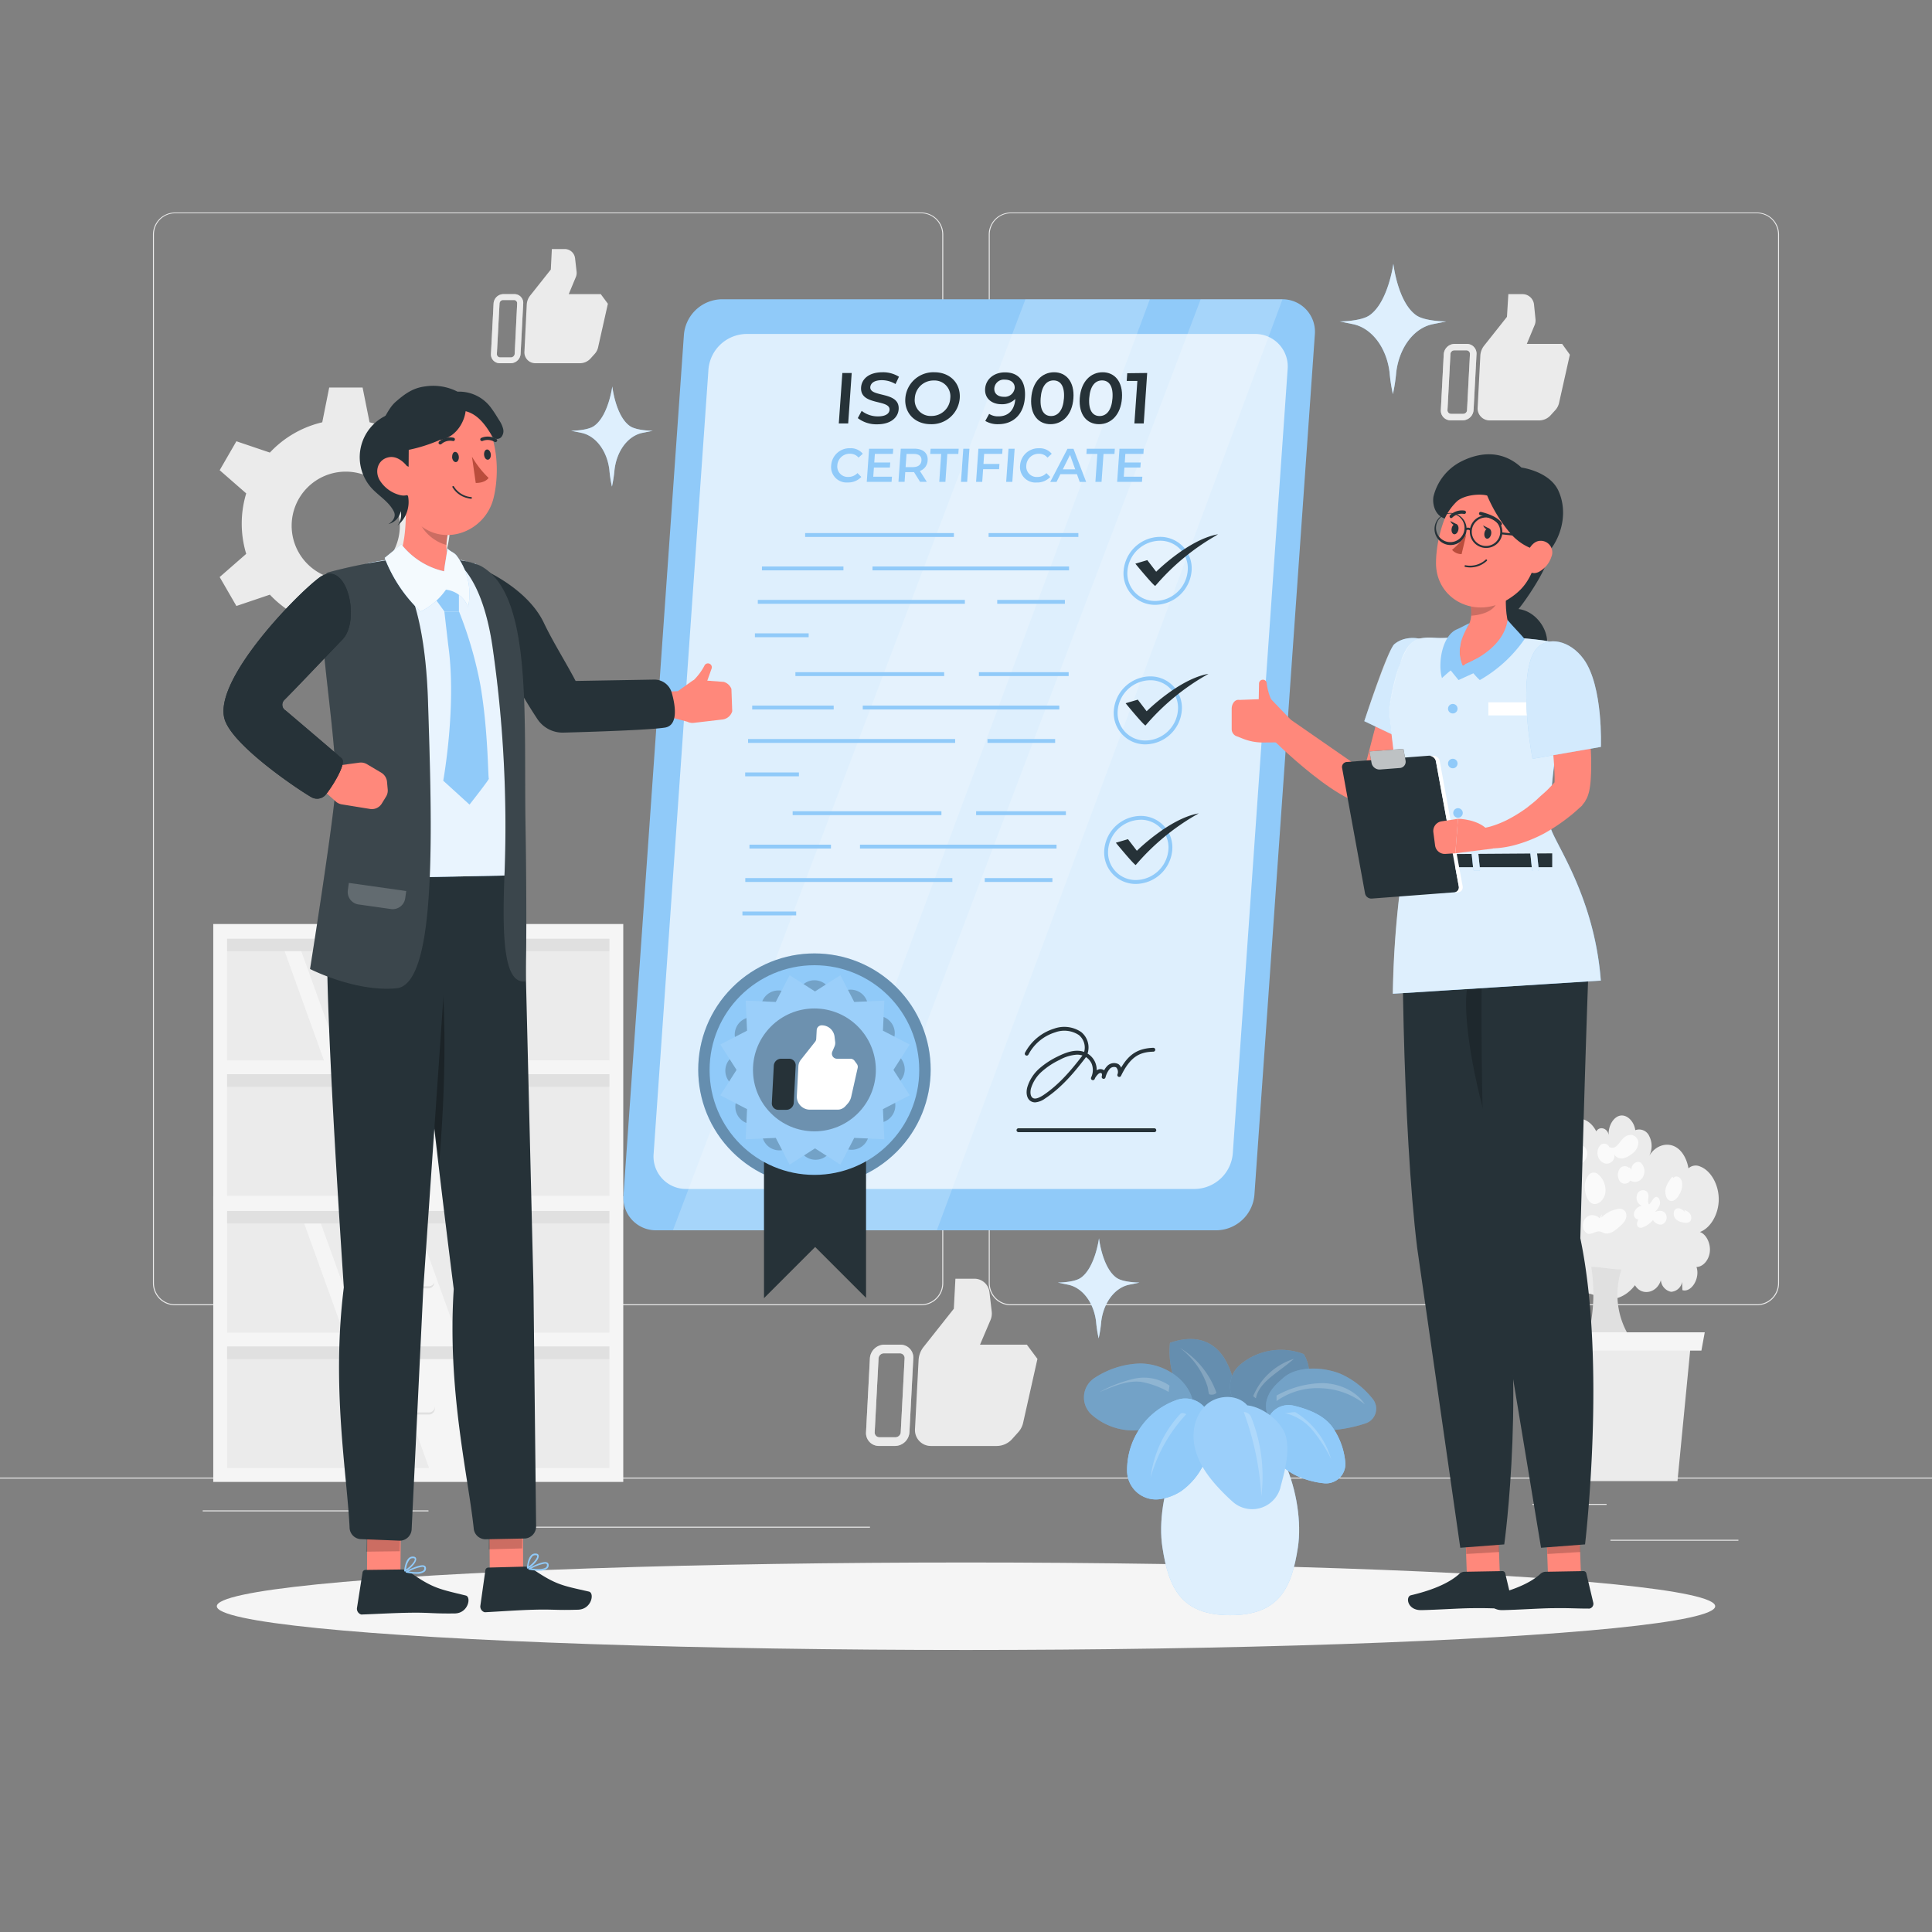 <svg xmlns="http://www.w3.org/2000/svg" viewBox="0 0 500 500"><rect x="0" y="0" width="500" height="500" fill="#808080" stroke="none"/><g id="freepik--background-complete--inject-16"><rect x="416.78" y="398.49" width="33.12" height="0.25" style="fill:#ebebeb"></rect><rect x="322.53" y="401.21" width="8.69" height="0.25" style="fill:#ebebeb"></rect><rect x="396.59" y="389.21" width="19.19" height="0.25" style="fill:#ebebeb"></rect><rect x="52.46" y="390.89" width="43.19" height="0.25" style="fill:#ebebeb"></rect><rect x="104.56" y="390.89" width="6.33" height="0.25" style="fill:#ebebeb"></rect><rect x="131.47" y="395.11" width="93.68" height="0.25" style="fill:#ebebeb"></rect><path d="M238.4,337.8H45.3a5.71,5.71,0,0,1-5.71-5.71V60.66A5.71,5.71,0,0,1,45.3,55H238.4a5.71,5.71,0,0,1,5.71,5.71V332.09A5.71,5.71,0,0,1,238.4,337.8ZM45.3,55.2a5.47,5.47,0,0,0-5.46,5.46V332.09a5.47,5.47,0,0,0,5.46,5.46H238.4a5.47,5.47,0,0,0,5.46-5.46V60.66a5.47,5.47,0,0,0-5.46-5.46Z" style="fill:#ebebeb"></path><path d="M454.7,337.8H261.6a5.71,5.71,0,0,1-5.71-5.71V60.66A5.71,5.71,0,0,1,261.6,55H454.7a5.71,5.71,0,0,1,5.71,5.71V332.09A5.71,5.71,0,0,1,454.7,337.8ZM261.6,55.2a5.47,5.47,0,0,0-5.46,5.46V332.09a5.47,5.47,0,0,0,5.46,5.46H454.7a5.47,5.47,0,0,0,5.46-5.46V60.66a5.47,5.47,0,0,0-5.46-5.46Z" style="fill:#ebebeb"></path><rect y="382.4" width="500" height="0.25" style="fill:#ebebeb"></rect><path d="M379.59,89h-3.13a2.86,2.86,0,0,0-2.82,2.67l-.75,14.43a2.51,2.51,0,0,0,2.53,2.68h3.13a2.85,2.85,0,0,0,2.81-2.68l.76-14.43A2.51,2.51,0,0,0,379.59,89Zm.08,17.1a1,1,0,0,1-1,1h-3.13a.93.93,0,0,1-.93-1l.76-14.43a1,1,0,0,1,1-1h3.13a.91.91,0,0,1,.92,1Z" style="fill:#ebebeb"></path><path d="M404.28,89h-9.14l2-4.81a3.16,3.16,0,0,0,.24-1.63L397,78.78a3,3,0,0,0-3-2.66h-3.64L390,82l-5.89,7.43a4.56,4.56,0,0,0-1,2.58l-.7,13.49a3.09,3.09,0,0,0,3.12,3.3h12.8a4,4,0,0,0,3-1.36l1.2-1.32a4.13,4.13,0,0,0,.95-1.83l2.8-12.5Z" style="fill:#ebebeb"></path><g style="opacity:0.5"><path d="M379.59,89h-3.13a2.86,2.86,0,0,0-2.82,2.67l-.75,14.43a2.51,2.51,0,0,0,2.53,2.68h3.13a2.85,2.85,0,0,0,2.81-2.68l.76-14.43A2.51,2.51,0,0,0,379.59,89Zm.08,17.1a1,1,0,0,1-1,1h-3.13a.93.93,0,0,1-.93-1l.76-14.43a1,1,0,0,1,1-1h3.13a.91.91,0,0,1,.92,1Z" style="fill:#ebebeb"></path></g><path d="M133.12,76.12h-2.83a2.58,2.58,0,0,0-2.55,2.42l-.68,13.06A2.27,2.27,0,0,0,129.35,94h2.83a2.58,2.58,0,0,0,2.55-2.42l.68-13.06A2.27,2.27,0,0,0,133.12,76.12Zm.08,15.48a1,1,0,0,1-.94.89h-2.83a.84.84,0,0,1-.84-.89l.69-13.06a.94.94,0,0,1,.93-.89H133a.83.83,0,0,1,.84.89Z" style="fill:#ebebeb"></path><path d="M155.48,76.12h-8.29L149,71.77a2.8,2.8,0,0,0,.22-1.48l-.39-3.43a2.7,2.7,0,0,0-2.71-2.41h-3.3l-.27,5.31-5.34,6.73a4.12,4.12,0,0,0-.89,2.33L135.72,91a2.81,2.81,0,0,0,2.83,3h11.59a3.66,3.66,0,0,0,2.7-1.23l1.08-1.2a3.69,3.69,0,0,0,.86-1.65l2.54-11.31Z" style="fill:#ebebeb"></path><g style="opacity:0.5"><path d="M133.12,76.12h-2.83a2.58,2.58,0,0,0-2.55,2.42l-.68,13.06A2.27,2.27,0,0,0,129.35,94h2.83a2.58,2.58,0,0,0,2.55-2.42l.68-13.06A2.27,2.27,0,0,0,133.12,76.12Zm.08,15.48a1,1,0,0,1-.94.89h-2.83a.84.84,0,0,1-.84-.89l.69-13.06a.94.94,0,0,1,.93-.89H133a.83.83,0,0,1,.84.89Z" style="fill:#ebebeb"></path></g><path d="M233,348h-4.14a3.78,3.78,0,0,0-3.73,3.54l-1,19.12a3.33,3.33,0,0,0,3.36,3.55h4.14a3.78,3.78,0,0,0,3.73-3.55l1-19.12A3.33,3.33,0,0,0,233,348Zm.11,22.66a1.38,1.38,0,0,1-1.36,1.3h-4.15a1.22,1.22,0,0,1-1.23-1.3l1-19.12a1.4,1.4,0,0,1,1.37-1.3h4.14a1.22,1.22,0,0,1,1.23,1.3Z" style="fill:#ebebeb"></path><path d="M265.75,348H253.63l2.71-6.37a4.38,4.38,0,0,0,.32-2.17l-.58-5a3.93,3.93,0,0,0-4-3.53h-4.82l-.41,7.77-7.81,9.86a6,6,0,0,0-1.31,3.41l-.93,17.87a4.11,4.11,0,0,0,4.14,4.38h17a5.39,5.39,0,0,0,4-1.8l1.58-1.76a5.42,5.42,0,0,0,1.26-2.42l3.71-16.56Z" style="fill:#ebebeb"></path><g style="opacity:0.5"><path d="M233,348h-4.14a3.78,3.78,0,0,0-3.73,3.54l-1,19.12a3.33,3.33,0,0,0,3.36,3.55h4.14a3.78,3.78,0,0,0,3.73-3.55l1-19.12A3.33,3.33,0,0,0,233,348Zm.11,22.66a1.38,1.38,0,0,1-1.36,1.3h-4.15a1.22,1.22,0,0,1-1.23-1.3l1-19.12a1.4,1.4,0,0,1,1.37-1.3h4.14a1.22,1.22,0,0,1,1.23,1.3Z" style="fill:#ebebeb"></path></g><rect x="56.98" y="311.19" width="102.53" height="35.39" transform="translate(216.49 657.77) rotate(180)" style="fill:#ebebeb"></rect><rect x="56.98" y="346.58" width="102.53" height="35.39" transform="translate(216.49 728.55) rotate(180)" style="fill:#ebebeb"></rect><polygon points="99.02 346.58 86.26 311.19 105.9 311.19 118.65 346.58 99.02 346.58" style="fill:#f5f5f5"></polygon><polygon points="76.76 311.19 81.08 311.19 93.83 346.58 89.52 346.58 76.76 311.19" style="fill:#f5f5f5"></polygon><polygon points="111.78 381.97 99.02 346.58 118.65 346.58 131.41 381.97 111.78 381.97" style="fill:#f5f5f5"></polygon><polygon points="89.52 346.58 93.83 346.58 106.59 381.97 102.28 381.97 89.52 346.58" style="fill:#f5f5f5"></polygon><rect x="56.98" y="240.72" width="102.53" height="35.39" transform="translate(216.49 516.84) rotate(180)" style="fill:#ebebeb"></rect><rect x="56.98" y="276.11" width="102.53" height="35.39" transform="translate(216.49 587.62) rotate(180)" style="fill:#ebebeb"></rect><polygon points="93.95 276.12 81.2 240.72 100.83 240.72 113.59 276.12 93.95 276.12" style="fill:#f5f5f5"></polygon><polygon points="71.7 240.72 76.01 240.72 88.77 276.12 84.45 276.12 71.7 240.72" style="fill:#f5f5f5"></polygon><polygon points="106.71 311.5 93.95 276.12 113.59 276.12 126.34 311.5 106.71 311.5" style="fill:#f5f5f5"></polygon><polygon points="84.45 276.12 88.77 276.12 101.52 311.5 97.21 311.5 84.45 276.12" style="fill:#f5f5f5"></polygon><rect x="106.46" y="193.11" width="3.58" height="102.53" transform="translate(352.62 136.13) rotate(90)" style="fill:#e0e0e0"></rect><rect x="106.46" y="228.23" width="3.58" height="102.53" transform="translate(387.74 171.24) rotate(90)" style="fill:#e0e0e0"></rect><path d="M105.62,263a1.54,1.54,0,0,1,0-3.08h5.25a1.54,1.54,0,0,1,0,3.08Z" style="fill:#e0e0e0"></path><path d="M105.62,262.41a1.54,1.54,0,0,1,0-3.08h5.25a1.54,1.54,0,0,1,0,3.08Z" style="fill:#f5f5f5"></path><path d="M105.62,295.62a1.54,1.54,0,0,1,0-3.08h5.25a1.54,1.54,0,1,1,0,3.08Z" style="fill:#e0e0e0"></path><path d="M105.62,295.08a1.54,1.54,0,0,1,0-3.08h5.25a1.54,1.54,0,0,1,0,3.08Z" style="fill:#f5f5f5"></path><path d="M55.19,239.14v73.91H161.3V239.14ZM58.77,278h98.95v31.48H58.77Zm0-35.07h98.95v31.49H58.77Z" style="fill:#f5f5f5"></path><rect x="106.46" y="263.58" width="3.58" height="102.53" transform="translate(423.09 206.6) rotate(90)" style="fill:#e0e0e0"></rect><rect x="106.46" y="298.69" width="3.58" height="102.53" transform="translate(458.2 241.71) rotate(90)" style="fill:#e0e0e0"></rect><path d="M105.62,333.42a1.54,1.54,0,0,1,0-3.08h5.25a1.54,1.54,0,0,1,0,3.08Z" style="fill:#e0e0e0"></path><path d="M105.62,332.87a1.54,1.54,0,0,1,0-3.07h5.25a1.54,1.54,0,1,1,0,3.07Z" style="fill:#f5f5f5"></path><path d="M105.62,366.08a1.54,1.54,0,0,1,0-3.07h5.25a1.54,1.54,0,1,1,0,3.07Z" style="fill:#e0e0e0"></path><path d="M105.62,365.54a1.54,1.54,0,0,1,0-3.07h5.25a1.54,1.54,0,1,1,0,3.07Z" style="fill:#f5f5f5"></path><path d="M55.19,309.6v73.92H161.3V309.6Zm3.58,38.85h98.95v31.49H58.77Zm0-35.06h98.95v31.48H58.77Z" style="fill:#f5f5f5"></path><path d="M116.48,135.51a26.57,26.57,0,0,0-1.16-7.82l6.87-6-4.33-7.49-8.66,2.93a27,27,0,0,0-13.56-7.84l-1.8-9H85.2l-1.8,9a27,27,0,0,0-13.56,7.84l-8.66-2.93-4.33,7.49,6.87,6a27,27,0,0,0,0,15.65l-6.87,6,4.33,7.49,8.66-2.93a27.13,27.13,0,0,0,13.56,7.84l1.8,9h8.64l1.8-9a27.09,27.09,0,0,0,13.56-7.84l8.66,2.93,4.33-7.49-6.87-6A26.58,26.58,0,0,0,116.48,135.51Zm-27,14.55a14,14,0,1,1,14-14A14,14,0,0,1,89.52,150.06Z" style="fill:#ebebeb"></path><path d="M413.32,293.27c-1.09-2.7-3.56-4.27-5.81-3.67s-4.1,3.3-4.33,6.35a4,4,0,0,0-5.52-.18,7.91,7.91,0,0,0-2.22,6.75c-1.79-1.83-4.73-1.07-5.89,1.52s-.26,6.42,1.8,7.66c-1.4.13-2.6,1.9-2.57,3.78s1.31,3.56,2.71,3.59c-1.42,0-2.72,1.62-2.89,3.5s.81,3.84,2.18,4.34c-1.44.81-1.81,3.81-.63,5.19s3.35.5,3.76-1.51a.7.7,0,0,0,1.24.24,1.28,1.28,0,0,0-.24-1.64c.65,1.16,2.31.62,2.49-.81-.48,3.31,2.63,6.42,4.86,4.85A3,3,0,0,0,403.7,337c1.18.43,2.41-.18,3.51-.87s2.23-1.49,3.45-1.47a9.33,9.33,0,0,1,3.08,1.09c3.24,1.32,7,.06,9.39-3.14,1.69,2.87,5.68,2.1,6.7-1.29a3.35,3.35,0,0,0,2.63,3,3.07,3.07,0,0,0,2.87-2.6c0,.73.05,1.45.08,2.17,2.33.7,4.64-3.12,3.64-6,1.67,0,3.25-1.78,3.46-4s-1-4.52-2.58-5.05c2.75-1,4.85-4.59,4.88-8.39s-2-7.47-4.75-8.53a2.77,2.77,0,0,0-3.2.56c-.86,1-1,3.07,0,3.84.82-3.41-.4-7.5-2.76-9.2s-5.59-.83-7.27,2a5.61,5.61,0,0,0,0-5.08,2.86,2.86,0,0,0-3.62-1.55c-.32-2.34-2.17-4.11-3.93-3.76s-3.15,2.75-2.95,5.11c-.21-2-2.64-2.55-3.34-.79C412,292.63,413.32,293.27,413.32,293.27Z" style="fill:#ebebeb"></path><path d="M414,315.29a2.83,2.83,0,0,0-2.49-.76,2.64,2.64,0,0,0-1.82,2.15,2.36,2.36,0,0,0,1.21,2.6c1,.31,2.08-.77,3.14-.58a7.64,7.64,0,0,1,1.09.42c1.52.51,3-.74,4.29-1.93a5.14,5.14,0,0,0,1.19-1.45,2.39,2.39,0,0,0,.13-2,1.83,1.83,0,0,0-2.07-.85,7.53,7.53,0,0,0-4.23,2.23l.12-.91Z" style="fill:#fafafa"></path><path d="M436.06,313.64a3.72,3.72,0,0,0-1.33-.88,1.18,1.18,0,0,0-1.38.48,2.07,2.07,0,0,0,.39,2.31,3.42,3.42,0,0,0,1.93.83c.7.14,1.59.17,1.93-.61a1.8,1.8,0,0,0-.32-1.77,3.31,3.31,0,0,0-1.38-.86Z" style="fill:#fafafa"></path><path d="M401.16,299.1a6,6,0,0,0-2.82,4.28c-.1.57-.08,1.28.31,1.58a1,1,0,0,0,1,0l4-1.21a5.35,5.35,0,0,0-1.82,1.22,2.86,2.86,0,0,0-.7,2.34,1.94,1.94,0,0,0,1.88,1.59,3.6,3.6,0,0,0,2.23-1.12,3.72,3.72,0,0,0,1.4-2.62c0-1.1-1.08-2.11-1.74-1.41a13.68,13.68,0,0,0,4.34-2.5,4.67,4.67,0,0,0,1.25-1.49,2.59,2.59,0,0,0,.13-2.09c-1.38-3.17-3.13,1.49-4,1.9C405,300.39,403.21,298,401.16,299.1Z" style="fill:#fafafa"></path><path d="M394.88,312.66a2,2,0,0,0,.36,1.78.77.77,0,0,0,1.29-.34,4.42,4.42,0,0,0-2.43,1.73c-.57,1-.43,2.64.47,3a1.86,1.86,0,0,0,1.68-.48,31.62,31.62,0,0,0,4.18-3.48A2.09,2.09,0,0,0,402,317.5a4.29,4.29,0,0,0,2.81-1.24c1.05-.82,2.27-2.06,2-3.58a2,2,0,0,0-2.62-1.53,6.37,6.37,0,0,0-2.53,2.45,2,2,0,0,0-1.23-2.76,2.77,2.77,0,0,0-2.53,1.47c1.12-.78,1.37-2.81-.13-3.05C396.78,309.11,395.12,311.63,394.88,312.66Z" style="fill:#fafafa"></path><path d="M425.74,308.1a1.64,1.64,0,0,0-2.14,1.4,2.2,2.2,0,0,0,1.32,2.56,2.38,2.38,0,0,0-1.71,1.13,1.88,1.88,0,0,0-.36,1.27,1.33,1.33,0,0,0,1.21,1.17,3.06,3.06,0,0,0,1.57-.56,2.43,2.43,0,0,0-1.55.57,1.49,1.49,0,0,0-.23,1.8,1.1,1.1,0,0,0,1.3.18,6.15,6.15,0,0,0,2.64-1.88,2.37,2.37,0,0,0,2.22,1.18,1.93,1.93,0,0,0,1.27-2.29,1.69,1.69,0,0,0-1.37-1.26,3.43,3.43,0,0,0-1.76.34,3.93,3.93,0,0,0,1.41-2c.22-.86-.24-2-.95-1.95s-1.21,1.46-1.84,1.95C426,310.83,427.45,308.9,425.74,308.1Z" style="fill:#fafafa"></path><path d="M411.33,303.89a4.72,4.72,0,0,0-1.16,3.7c.07,1.53.62,3.17,1.73,3.79,1.46.81,3.29-.73,3.56-2.72a5.35,5.35,0,0,0-2.18-5A1.75,1.75,0,0,0,411.33,303.89Z" style="fill:#fafafa"></path><path d="M421.54,302.23l.37.42a1.63,1.63,0,0,0-2.66-.27,2.87,2.87,0,0,0,0,3.38,1.63,1.63,0,0,0,2.66-.24,2.34,2.34,0,0,0,3.19-.76,3.09,3.09,0,0,0-.43-3.83c-1-.73-2.55.36-2.45,1.83-.14-.21-.29-.42-.44-.62Z" style="fill:#fafafa"></path><path d="M432.8,304.54a7.64,7.64,0,0,0-1.74,3.1c-.26,1.23.17,2.81,1.16,3.13s1.9-.71,2.46-1.77a4.67,4.67,0,0,0,.59-3.24c-.29-1.1-1.53-1.74-2.15-.9Z" style="fill:#fafafa"></path><path d="M416.57,297.06a1.49,1.49,0,0,0-2.3-.8,3,3,0,0,0-.71,3,2.68,2.68,0,0,0,2.08,1.9,2.06,2.06,0,0,0,2.17-2.36,2.13,2.13,0,0,0,2.12,1,4.92,4.92,0,0,0,2.2-1.05A3.72,3.72,0,0,0,424,295.7a2.16,2.16,0,0,0-1.76-2,2.9,2.9,0,0,0-2.34,1.1c-.51.55-.93,1.23-1.48,1.72a1.59,1.59,0,0,1-1.9.34Z" style="fill:#fafafa"></path><path d="M419.63,328.55A20.67,20.67,0,0,0,422.4,347c-4.09,0-7.74.28-11.82.28a44.43,44.43,0,0,0,1.24-19.42C414.09,327.88,417.37,328.55,419.63,328.55Z" style="fill:#e0e0e0"></path><polygon points="434.13 383.3 398.81 383.3 395.35 347.7 437.59 347.7 434.13 383.3" style="fill:#ebebeb"></polygon><polygon points="440.32 349.54 392.26 349.54 391.4 344.8 441.19 344.8 440.32 349.54" style="fill:#f5f5f5"></polygon></g><g id="freepik--Shadow--inject-16"><ellipse id="freepik--path--inject-16" cx="250" cy="415.69" rx="193.89" ry="11.32" style="fill:#f5f5f5"></ellipse></g><g id="freepik--Plant--inject-16"><path d="M335.89,400.49c-1.6,10.39-4.78,17.52-17.53,17.52s-15.92-7.13-17.52-17.52c-2-12.73,5-33.95,17.52-33.95S337.85,387.76,335.89,400.49Z" style="fill:#90CAF9"></path><path d="M335.89,400.49c-1.6,10.39-4.78,17.52-17.53,17.52s-15.92-7.13-17.52-17.52c-2-12.73,5-33.95,17.52-33.95S337.85,387.76,335.89,400.49Z" style="fill:#fff;opacity:0.7"></path><path d="M318,369.3A16.65,16.65,0,0,1,306.46,362a21.75,21.75,0,0,1-3.67-14.48c5-1.74,10.24-1.53,13.79,3.55A19.26,19.26,0,0,1,318,369.3Z" style="fill:#90CAF9"></path><path d="M318,369.3A16.65,16.65,0,0,1,306.46,362a21.75,21.75,0,0,1-3.67-14.48c5-1.74,10.24-1.53,13.79,3.55A19.26,19.26,0,0,1,318,369.3Z" style="opacity:0.3"></path><path d="M308.88,363.41c-.93-6.32-7.65-10.62-14-10.54a22.64,22.64,0,0,0-11.55,3.7,6,6,0,0,0-.72,9.63,16.33,16.33,0,0,0,9.07,3.92C297.68,370.71,304.61,367.74,308.88,363.41Z" style="fill:#90CAF9"></path><path d="M308.88,363.41c-.93-6.32-7.65-10.62-14-10.54a22.64,22.64,0,0,0-11.55,3.7,6,6,0,0,0-.72,9.63,16.33,16.33,0,0,0,9.07,3.92C297.68,370.71,304.61,367.74,308.88,363.41Z" style="opacity:0.2"></path><path d="M313.32,368.27a6.57,6.57,0,0,0-8.8-5.95,19.23,19.23,0,0,0-12.83,18.24,7.45,7.45,0,0,0,8.58,7.41,13.85,13.85,0,0,0,5.3-2,18,18,0,0,0,7.15-10.42A25.88,25.88,0,0,0,313.32,368.27Z" style="fill:#90CAF9"></path><path d="M313.32,368.27a6.57,6.57,0,0,0-8.8-5.95,19.23,19.23,0,0,0-12.83,18.24,7.45,7.45,0,0,0,8.58,7.41,13.85,13.85,0,0,0,5.3-2,18,18,0,0,0,7.15-10.42A25.88,25.88,0,0,0,313.32,368.27Z" style="fill:#90CAF9"></path><path d="M337.41,350.44a16.44,16.44,0,0,0-12.33.19,16.23,16.23,0,0,0-4,2.45,7.4,7.4,0,0,0,2.18,12.72,11.59,11.59,0,0,0,9-.33C338,362.66,340.68,355.92,337.41,350.44Z" style="fill:#90CAF9"></path><path d="M337.41,350.44a16.44,16.44,0,0,0-12.33.19,16.23,16.23,0,0,0-4,2.45,7.4,7.4,0,0,0,2.18,12.72,11.59,11.59,0,0,0,9-.33C338,362.66,340.68,355.92,337.41,350.44Z" style="opacity:0.3"></path><path d="M332.17,356.55c-1.67,1.45-3.39,2.95-4.19,5.29a6.17,6.17,0,0,0-.3,2.82c.41,2.87,2.65,3.79,4.7,4.34a36.75,36.75,0,0,0,21-.62,4,4,0,0,0,1.86-6.36,22,22,0,0,0-8.19-6.42C342.75,353.78,335.87,353.35,332.17,356.55Z" style="fill:#90CAF9"></path><path d="M332.17,356.55c-1.67,1.45-3.39,2.95-4.19,5.29a6.17,6.17,0,0,0-.3,2.82c.41,2.87,2.65,3.79,4.7,4.34a36.75,36.75,0,0,0,21-.62,4,4,0,0,0,1.86-6.36,22,22,0,0,0-8.19-6.42C342.75,353.78,335.87,353.35,332.17,356.55Z" style="opacity:0.2"></path><path d="M334.81,363.79a5.71,5.71,0,0,0-6.85,4.09,10.83,10.83,0,0,0,.21,6.05,14.51,14.51,0,0,0,8.16,8.33,21.79,21.79,0,0,0,6.25,1.6,5,5,0,0,0,5.57-5.5,18.78,18.78,0,0,0-3.34-9.05C342.55,366.24,338.7,364.73,334.81,363.79Z" style="fill:#90CAF9"></path><path d="M334.81,363.79a5.71,5.71,0,0,0-6.85,4.09,10.83,10.83,0,0,0,.21,6.05,14.51,14.51,0,0,0,8.16,8.33,21.79,21.79,0,0,0,6.25,1.6,5,5,0,0,0,5.57-5.5,18.78,18.78,0,0,0-3.34-9.05C342.55,366.24,338.7,364.73,334.81,363.79Z" style="fill:#90CAF9"></path><path d="M322.8,363.71c-2.62-3-7.85-2.79-10.78,0s-3.71,7.26-2.75,11.16,3.39,7.27,6.12,10.21c1.16,1.26,2.39,2.46,3.67,3.6a7.57,7.57,0,0,0,12.32-3.73l0-.1c1.12-4.06,2.26-8.28,1.57-12.44S327,364.15,322.8,363.71Z" style="fill:#90CAF9"></path><path d="M322.8,363.71c-2.62-3-7.85-2.79-10.78,0s-3.71,7.26-2.75,11.16,3.39,7.27,6.12,10.21c1.16,1.26,2.39,2.46,3.67,3.6a7.57,7.57,0,0,0,12.32-3.73l0-.1c1.12-4.06,2.26-8.28,1.57-12.44S327,364.15,322.8,363.71Z" style="fill:#fff;opacity:0.1"></path><path d="M323.74,366.6a41.34,41.34,0,0,1,2.7,20.59,75.49,75.49,0,0,0-4.56-21.77A2.19,2.19,0,0,1,323.74,366.6Z" style="fill:#fff;opacity:0.2"></path><path d="M307,366a39.68,39.68,0,0,0-9.23,16.41A29.55,29.55,0,0,1,305.39,366C305.81,365.5,306.46,365.7,307,366Z" style="fill:#fff;opacity:0.2"></path><path d="M302.44,360.23a22.24,22.24,0,0,0-7.15-2.61c-3.68-.43-7.32,1.24-10.75,2.65a34.48,34.48,0,0,1,8.95-3.45,11.65,11.65,0,0,1,9.18,1.77C302.61,359.16,302.5,359.66,302.44,360.23Z" style="fill:#fff;opacity:0.2"></path><path d="M344.42,377.43a39.75,39.75,0,0,0-4.7-7.24,13.26,13.26,0,0,0-7.2-4.49c.83,0,1.83-.25,2.67-.25a20.92,20.92,0,0,1,9.31,12.19C344.58,377.45,344.34,377.62,344.42,377.43Z" style="fill:#fff;opacity:0.2"></path><path d="M314.82,360.47a22.23,22.23,0,0,0-9.51-11.68,20.6,20.6,0,0,1,7.15,9.91c.22.66.22,1.46.45,2.11A1.76,1.76,0,0,0,314.82,360.47Z" style="fill:#fff;opacity:0.2"></path><path d="M334.87,351.67a16.88,16.88,0,0,0-10.56,9.68c.36.17.36.35.72.53.44-2.43,2.38-4.33,4.31-5.87S333,353.31,334.87,351.67Z" style="fill:#fff;opacity:0.2"></path><path d="M353.22,363.44c-2.3-3.51-6.6-5.37-10.79-5.49a25,25,0,0,0-12.06,3.22v1.42a18.15,18.15,0,0,1,11.38-3.32A19.21,19.21,0,0,1,353.22,363.44Z" style="fill:#fff;opacity:0.2"></path></g><g id="freepik--Certificate--inject-16"><path d="M314.86,318.4h-145a8.41,8.41,0,0,1-8.5-9.13L177,86.59a10,10,0,0,1,9.78-9.14h145a8.41,8.41,0,0,1,8.5,9.14L324.64,309.27A10,10,0,0,1,314.86,318.4Z" style="fill:#90CAF9"></path><path d="M309.27,307.7H177.65a8.4,8.4,0,0,1-8.49-9.13l14.19-203a10,10,0,0,1,9.77-9.14H324.74a8.42,8.42,0,0,1,8.5,9.14l-14.2,203A10,10,0,0,1,309.27,307.7Z" style="fill:#fff;opacity:0.7"></path><polyline points="265.38 77.45 174.15 318.4 208.12 318.4 297.58 77.45" style="fill:#fff;opacity:0.2"></polyline><polyline points="310.73 77.45 219.5 318.4 242.45 318.4 331.91 77.45" style="fill:#fff;opacity:0.2"></polyline><path d="M218,96.53h2.42l-.91,13.06h-2.43Z" style="fill:#263238"></path><path d="M222,108.21l1-1.88a6.77,6.77,0,0,0,4.21,1.43c2,0,2.94-.72,3-1.69.19-2.82-7.7-1-7.36-5.83.15-2.1,1.95-3.9,5.54-3.9a7.79,7.79,0,0,1,4.26,1.16l-.89,1.89a6.89,6.89,0,0,0-3.53-1c-2,0-2.89.78-3,1.77-.2,2.78,7.67,1,7.34,5.77-.15,2.09-2,3.88-5.55,3.88A7.92,7.92,0,0,1,222,108.21Z" style="fill:#263238"></path><path d="M234.3,103.06a7.28,7.28,0,0,1,7.51-6.72c4.05,0,6.84,2.84,6.57,6.72a7.28,7.28,0,0,1-7.51,6.72C236.82,109.78,234,106.92,234.3,103.06Zm11.63,0a4.1,4.1,0,0,0-4.27-4.59,4.84,4.84,0,0,0-4.91,4.59,4.1,4.1,0,0,0,4.27,4.59A4.84,4.84,0,0,0,245.93,103.06Z" style="fill:#263238"></path><path d="M265.25,102.84c-.31,4.48-3.1,6.94-6.89,6.94a6.24,6.24,0,0,1-3.37-.84l1-1.83a4.21,4.21,0,0,0,2.44.64c2.46,0,4.12-1.53,4.33-4.5v0a4.79,4.79,0,0,1-3.59,1.36c-2.57,0-4.39-1.57-4.22-4,.19-2.59,2.41-4.24,5.08-4.24C263.61,96.34,265.54,98.64,265.25,102.84Zm-2.65-2.39c.08-1.23-.82-2.2-2.55-2.2a2.47,2.47,0,0,0-2.72,2.22c-.09,1.36.88,2.22,2.46,2.22A2.58,2.58,0,0,0,262.6,100.45Z" style="fill:#263238"></path><path d="M266.88,103.06c.3-4.29,2.82-6.72,5.92-6.72s5.3,2.43,5,6.72-2.82,6.72-5.94,6.72S266.58,107.35,266.88,103.06Zm8.47,0c.22-3.15-.91-4.61-2.7-4.61s-3.11,1.46-3.33,4.61.91,4.61,2.69,4.61S275.13,106.22,275.35,103.06Z" style="fill:#263238"></path><path d="M279.44,103.06c.3-4.29,2.82-6.72,5.92-6.72s5.3,2.43,5,6.72-2.82,6.72-5.94,6.72S279.14,107.35,279.44,103.06Zm8.47,0c.23-3.15-.9-4.61-2.7-4.61s-3.1,1.46-3.32,4.61.91,4.61,2.68,4.61S287.69,106.22,287.91,103.06Z" style="fill:#263238"></path><path d="M296.89,96.53,296,109.59h-2.42l.77-11h-2.76l.14-2Z" style="fill:#263238"></path><path d="M215.11,120.42A4.75,4.75,0,0,1,220,116a4,4,0,0,1,3.29,1.43l-1.1,1a2.78,2.78,0,0,0-2.21-1,3.18,3.18,0,0,0-3.28,3,2.7,2.7,0,0,0,2.85,3,3.18,3.18,0,0,0,2.36-1l1,1a4.65,4.65,0,0,1-3.5,1.43A4,4,0,0,1,215.11,120.42Z" style="fill:#90CAF9"></path><path d="M230.84,123.37l-.1,1.33h-6.42l.6-8.57h6.25l-.09,1.34h-4.66l-.16,2.22h4.14l-.1,1.31h-4.13l-.17,2.37Z" style="fill:#90CAF9"></path><path d="M238.12,124.7l-1.57-2.51h-2.27l-.17,2.5h-1.59l.6-8.57h3.52c2.25,0,3.57,1.15,3.43,3.05a3,3,0,0,1-2,2.71l1.78,2.81Zm-1.65-7.22h-1.86l-.24,3.41h1.86c1.4,0,2.17-.63,2.24-1.71S237.87,117.48,236.47,117.48Z" style="fill:#90CAF9"></path><path d="M243.58,117.48h-2.84l.1-1.35h7.27l-.1,1.35h-2.84l-.5,7.22h-1.59Z" style="fill:#90CAF9"></path><path d="M249.3,116.13h1.59l-.59,8.57h-1.6Z" style="fill:#90CAF9"></path><path d="M254.7,117.47l-.18,2.6h4.14l-.1,1.35h-4.13l-.23,3.28h-1.59l.6-8.57h6.25l-.09,1.34Z" style="fill:#90CAF9"></path><path d="M261,116.13h1.59l-.6,8.57H260.4Z" style="fill:#90CAF9"></path><path d="M264,120.42a4.75,4.75,0,0,1,4.9-4.41,4,4,0,0,1,3.29,1.43l-1.1,1a2.78,2.78,0,0,0-2.21-1,3.17,3.17,0,0,0-3.27,3,2.69,2.69,0,0,0,2.84,3,3.18,3.18,0,0,0,2.36-1l1,1a4.65,4.65,0,0,1-3.5,1.43A4,4,0,0,1,264,120.42Z" style="fill:#90CAF9"></path><path d="M278.71,122.72h-4.28l-1,2H271.8l4.46-8.57h1.56l3.27,8.57h-1.66Zm-.44-1.25-1.35-3.75-1.87,3.75Z" style="fill:#90CAF9"></path><path d="M284,117.48h-2.84l.09-1.35h7.27l-.1,1.35h-2.83l-.51,7.22h-1.59Z" style="fill:#90CAF9"></path><path d="M295.64,123.37l-.1,1.33h-6.42l.6-8.57H296l-.09,1.34h-4.67l-.15,2.22h4.14l-.1,1.31H291l-.17,2.37Z" style="fill:#90CAF9"></path><path d="M299,156.53a8.13,8.13,0,0,1-8.21-8.83,9.55,9.55,0,0,1,9.37-8.76,8.13,8.13,0,0,1,8.22,8.83A9.56,9.56,0,0,1,299,156.53Zm1.16-16.59a8.54,8.54,0,0,0-8.38,7.83,7.14,7.14,0,0,0,7.22,7.76,8.54,8.54,0,0,0,8.38-7.83,7.12,7.12,0,0,0-7.22-7.76Z" style="fill:#90CAF9"></path><path d="M293.83,145.88s5.27,6.41,5.19,5.7l.53-.59a59.44,59.44,0,0,1,14.67-12.1l1-.62c-7.59,1.32-16,9.69-16,9.69l-2.3-3Z" style="fill:#263238"></path><path d="M296.48,192.64a8.13,8.13,0,0,1-8.22-8.83h0a9.56,9.56,0,0,1,9.38-8.76,8.13,8.13,0,0,1,8.21,8.83A9.55,9.55,0,0,1,296.48,192.64Zm-7.22-8.76a7.12,7.12,0,0,0,7.22,7.76,8.53,8.53,0,0,0,8.37-7.83,7.12,7.12,0,0,0-7.21-7.76,8.54,8.54,0,0,0-8.38,7.83Z" style="fill:#90CAF9"></path><path d="M291.31,182s5.26,6.42,5.19,5.7l.52-.59A59.49,59.49,0,0,1,311.7,175l1.05-.61c-7.6,1.31-16,9.68-16,9.68l-2.29-3Z" style="fill:#263238"></path><path d="M294,228.76a8.13,8.13,0,0,1-8.21-8.84,9.55,9.55,0,0,1,9.37-8.76,8.15,8.15,0,0,1,8.22,8.83A9.56,9.56,0,0,1,294,228.76Zm1.16-16.6a8.55,8.55,0,0,0-8.38,7.83h0a7.15,7.15,0,0,0,7.22,7.76,8.54,8.54,0,0,0,8.38-7.83,7.15,7.15,0,0,0-7.22-7.77Z" style="fill:#90CAF9"></path><path d="M288.78,218.1s5.27,6.42,5.19,5.71l.53-.6a59.66,59.66,0,0,1,14.67-12.1l1.05-.61c-7.59,1.32-16,9.68-16,9.68l-2.3-3Z" style="fill:#263238"></path><rect x="208.37" y="137.96" width="38.5" height="1" style="fill:#90CAF9"></rect><rect x="255.85" y="137.96" width="23.23" height="1" style="fill:#90CAF9"></rect><rect x="197.19" y="146.61" width="21.09" height="1" style="fill:#90CAF9"></rect><rect x="225.8" y="146.61" width="50.87" height="1" style="fill:#90CAF9"></rect><rect x="196.12" y="155.26" width="53.59" height="1" style="fill:#90CAF9"></rect><rect x="258.08" y="155.26" width="17.51" height="1" style="fill:#90CAF9"></rect><rect x="195.37" y="163.91" width="13.91" height="1" style="fill:#90CAF9"></rect><rect x="205.85" y="173.96" width="38.5" height="1" style="fill:#90CAF9"></rect><rect x="253.34" y="173.96" width="23.23" height="1" style="fill:#90CAF9"></rect><rect x="194.67" y="182.61" width="21.09" height="1" style="fill:#90CAF9"></rect><rect x="223.28" y="182.61" width="50.87" height="1" style="fill:#90CAF9"></rect><rect x="193.6" y="191.26" width="53.59" height="1" style="fill:#90CAF9"></rect><rect x="255.56" y="191.26" width="17.51" height="1" style="fill:#90CAF9"></rect><rect x="192.85" y="199.91" width="13.91" height="1" style="fill:#90CAF9"></rect><rect x="205.14" y="209.95" width="38.5" height="1" style="fill:#90CAF9"></rect><rect x="252.62" y="209.95" width="23.23" height="1" style="fill:#90CAF9"></rect><rect x="193.96" y="218.6" width="21.09" height="1" style="fill:#90CAF9"></rect><rect x="222.56" y="218.6" width="50.87" height="1" style="fill:#90CAF9"></rect><rect x="192.88" y="227.25" width="53.59" height="1" style="fill:#90CAF9"></rect><rect x="254.85" y="227.25" width="17.51" height="1" style="fill:#90CAF9"></rect><rect x="192.14" y="235.9" width="13.91" height="1" style="fill:#90CAF9"></rect><path d="M267.89,285.29a2.15,2.15,0,0,1-.95-.21c-1.26-.61-1.45-2.27-1.09-3.65a10.43,10.43,0,0,1,3.12-4.89,21,21,0,0,1,4.8-3.14c1.82-.9,4.19-1.87,6.41-1.29l.4.13a4.18,4.18,0,0,0-1.37-4.37,6.84,6.84,0,0,0-6.13-.7,11.71,11.71,0,0,0-6.92,5.75.5.5,0,0,1-.68.21.49.49,0,0,1-.21-.67,12.79,12.79,0,0,1,7.53-6.25,7.8,7.8,0,0,1,7,.87,5.15,5.15,0,0,1,1.66,5.59,4.87,4.87,0,0,1,1.95,2.21,5.13,5.13,0,0,1,.42,2.13,1.6,1.6,0,0,1,1.82-.08.39.39,0,0,1,.1.08,4.21,4.21,0,0,1,.68-1,2.46,2.46,0,0,1,3-.62,1.86,1.86,0,0,1,.71.92c2.11-3.6,4.5-5,8.34-5.14a.5.5,0,1,1,0,1c-3.43.1-5.9,1.16-8.37,6.28a.5.5,0,0,1-.92-.38,1.69,1.69,0,0,0-.34-1.84,1.51,1.51,0,0,0-1.71.46,5.77,5.77,0,0,0-1.05,2.17.49.49,0,0,1-.62.32.5.5,0,0,1-.33-.62c.09-.31.09-.69-.1-.83s-.57,0-.83.24a5.05,5.05,0,0,0-.79,1l-.12.29a.5.5,0,0,1-.64.25.49.49,0,0,1-.29-.62,3.45,3.45,0,0,1,.14-.34,4.4,4.4,0,0,0,0-3.27,4,4,0,0,0-1.47-1.71,3.88,3.88,0,0,1-.23.33c-2.88,3.75-6.12,7.6-10.36,10.4A5,5,0,0,1,267.89,285.29Zm10.87-12.35a10.72,10.72,0,0,0-4.54,1.36,19.53,19.53,0,0,0-4.57,3,9.47,9.47,0,0,0-2.84,4.41c-.24.95-.17,2.13.57,2.49.56.27,1.39,0,2.53-.71,4.11-2.72,7.29-6.5,10.12-10.18l.11-.15-.22-.06A4.55,4.55,0,0,0,278.76,272.94Z" style="fill:#263238"></path><path d="M298.74,293H263.58a.51.51,0,0,1-.5-.5.5.5,0,0,1,.5-.5h35.16a.5.5,0,0,1,.5.5A.5.5,0,0,1,298.74,293Z" style="fill:#263238"></path></g><g id="freepik--Badge--inject-16"><circle cx="210.77" cy="276.82" r="30.08" transform="translate(-134 230.12) rotate(-45)" style="fill:#90CAF9"></circle><circle cx="210.77" cy="276.82" r="30.08" transform="translate(-134 230.12) rotate(-45)" style="opacity:0.3"></circle><polygon points="197.72 286.94 197.72 335.96 210.96 322.72 224.13 335.89 224.13 286.7 197.72 286.94" style="fill:#263238"></polygon><circle cx="210.77" cy="276.93" r="27.13" style="fill:#90CAF9"></circle><g style="opacity:0.2"><path d="M207.44,255.18h0a4.49,4.49,0,0,1,6.63-.05h0a4.49,4.49,0,0,0,4.69,1.22h0a4.48,4.48,0,0,1,5.77,3.27h0A4.5,4.5,0,0,0,228,263h0a4.48,4.48,0,0,1,3.36,5.72h0a4.5,4.5,0,0,0,1.29,4.67h0a4.48,4.48,0,0,1,.05,6.63h0a4.49,4.49,0,0,0-1.21,4.69h0a4.49,4.49,0,0,1-3.28,5.77h0A4.5,4.5,0,0,0,224.8,294h0a4.48,4.48,0,0,1-5.72,3.36h0a4.49,4.49,0,0,0-4.67,1.29h0a4.5,4.5,0,0,1-6.64.06h0a4.46,4.46,0,0,0-4.68-1.22h0a4.49,4.49,0,0,1-5.77-3.27h0a4.49,4.49,0,0,0-3.46-3.4h0a4.5,4.5,0,0,1-3.36-5.72h0a4.47,4.47,0,0,0-1.29-4.67h0a4.48,4.48,0,0,1-.05-6.63h0a4.48,4.48,0,0,0,1.22-4.68h0a4.48,4.48,0,0,1,3.27-5.77h0a4.49,4.49,0,0,0,3.4-3.46h0a4.49,4.49,0,0,1,5.72-3.36h0A4.48,4.48,0,0,0,207.44,255.18Z"></path></g><polygon points="210.92 256.59 217.49 252.38 221.07 259.31 228.87 258.95 228.5 266.74 235.44 270.32 231.22 276.89 235.44 283.46 228.5 287.04 228.87 294.84 221.07 294.48 217.49 301.41 210.92 297.19 204.35 301.41 200.77 294.48 192.98 294.84 193.34 287.04 186.41 283.46 190.62 276.89 186.41 270.32 193.34 266.74 192.98 258.95 200.77 259.31 204.35 252.38 210.92 256.59" style="fill:#90CAF9"></polygon><g style="opacity:0.1"><polygon points="210.92 256.59 217.49 252.38 221.07 259.31 228.87 258.95 228.5 266.74 235.44 270.32 231.22 276.89 235.44 283.46 228.5 287.04 228.87 294.84 221.07 294.48 217.49 301.41 210.92 297.19 204.35 301.41 200.77 294.48 192.98 294.84 193.34 287.04 186.41 283.46 190.62 276.89 186.41 270.32 193.34 266.74 192.98 258.95 200.77 259.31 204.35 252.38 210.92 256.59" style="fill:#fff"></polygon></g><circle cx="210.77" cy="276.89" r="15.9" style="opacity:0.3"></circle><path d="M220.07,274h-3.45a1.32,1.32,0,0,1-1.22-1.84l.59-1.37a2.29,2.29,0,0,0,.16-1.09l-.16-1.35a3.33,3.33,0,0,0-3.31-3h0a1.31,1.31,0,0,0-1.32,1.25l-.12,2.25a1.31,1.31,0,0,1-.28.75l-3.68,4.64a3,3,0,0,0-.66,1.72l-.4,7.62a3.39,3.39,0,0,0,3.41,3.6h7.16a2.7,2.7,0,0,0,2-.91l.57-.63a4,4,0,0,0,.94-1.83l1.66-7.41a1.28,1.28,0,0,0-.22-1.07l-.61-.83A1.31,1.31,0,0,0,220.07,274Z" style="fill:#fff"></path><path d="M204.23,274h-2.09a1.9,1.9,0,0,0-1.88,1.79l-.51,9.64a1.68,1.68,0,0,0,1.7,1.79h2.09a1.92,1.92,0,0,0,1.88-1.79l.5-9.64A1.68,1.68,0,0,0,204.23,274Z" style="fill:#263238"></path></g><g id="freepik--Sparkles--inject-16"><path d="M284.33,346.37A33.27,33.27,0,0,0,285,342c.61-4.94,3.55-8.77,7.24-9.52l2.67-.55s-4.19,0-5.93-1.22c-3.71-2.59-4.56-10.24-4.56-10.24s-1,7.65-4.73,10.24c-1.75,1.22-5.94,1.22-5.94,1.22l2.67.55c3.7.75,6.63,4.58,7.24,9.52A35.36,35.36,0,0,0,284.33,346.37Z" style="fill:#90CAF9"></path><g style="opacity:0.7"><path d="M284.33,346.37A33.27,33.27,0,0,0,285,342c.61-4.94,3.55-8.77,7.24-9.52l2.67-.55s-4.19,0-5.93-1.22c-3.71-2.59-4.56-10.24-4.56-10.24s-1,7.65-4.73,10.24c-1.75,1.22-5.94,1.22-5.94,1.22l2.67.55c3.7.75,6.63,4.58,7.24,9.52A35.36,35.36,0,0,0,284.33,346.37Z" style="fill:#fff"></path></g><path d="M360.48,102a44.23,44.23,0,0,0,.87-5.7c.8-6.44,4.62-11.42,9.43-12.4l3.47-.71s-5.45,0-7.72-1.59c-4.82-3.38-5.93-13.34-5.93-13.34s-1.35,10-6.17,13.34c-2.27,1.59-7.72,1.59-7.72,1.59l3.47.71c4.81,1,8.63,6,9.43,12.4A44.23,44.23,0,0,0,360.48,102Z" style="fill:#90CAF9"></path><g style="opacity:0.7"><path d="M360.48,102a44.23,44.23,0,0,0,.87-5.7c.8-6.44,4.62-11.42,9.43-12.4l3.47-.71s-5.45,0-7.72-1.59c-4.82-3.38-5.93-13.34-5.93-13.34s-1.35,10-6.17,13.34c-2.27,1.59-7.72,1.59-7.72,1.59l3.47.71c4.81,1,8.63,6,9.43,12.4A44.23,44.23,0,0,0,360.48,102Z" style="fill:#fff"></path></g><path d="M158.37,125.93a35.36,35.36,0,0,0,.67-4.38c.61-5,3.54-8.77,7.24-9.53l2.67-.54s-4.19,0-5.94-1.22c-3.7-2.59-4.55-10.25-4.55-10.25s-1,7.66-4.74,10.25c-1.74,1.22-5.93,1.22-5.93,1.22l2.67.54c3.69.76,6.63,4.58,7.24,9.53A33.27,33.27,0,0,0,158.37,125.93Z" style="fill:#90CAF9"></path><g style="opacity:0.7"><path d="M158.37,125.93a35.36,35.36,0,0,0,.67-4.38c.61-5,3.54-8.77,7.24-9.53l2.67-.54s-4.19,0-5.94-1.22c-3.7-2.59-4.55-10.25-4.55-10.25s-1,7.66-4.74,10.25c-1.74,1.22-5.93,1.22-5.93,1.22l2.67.54c3.69.76,6.63,4.58,7.24,9.53A33.27,33.27,0,0,0,158.37,125.93Z" style="fill:#fff"></path></g></g><g id="freepik--character-2--inject-16"><path d="M359.1,176,353,199.4,331.7,184.63s-2.83,4-3.31,5.77c0,0,20.74,21,28,17.51S368.56,176,368.56,176Z" style="fill:#ff887b"></path><path d="M326.74,192.16a13.92,13.92,0,0,1-5.1-1l-1.82-.71a2,2,0,0,1-1.06-1.75v-5.28c0-1.23.8-2.5,2-2.28l8.08-.3,5.13,5.34-3.47,5.95Z" style="fill:#ff887b"></path><path d="M329.18,181.5a15,15,0,0,1-1.34-4.58,1,1,0,0,0-1.16-1h0a1,1,0,0,0-.84,1l-.1,4.93a1,1,0,0,0,.76,1l2.41.6.33-1.29A1.07,1.07,0,0,0,329.18,181.5Z" style="fill:#ff887b"></path><path d="M390.07,160.54c-1-1.64-1.36-3.32-2.35-5-.15,0,6.34-1.06,10.53-11.38,6.24-3.33-2.24,9.82-5.26,13.46,3.8.45,7,4.08,7.38,7.89.33,2.94-2.47,5.67-4.78,7.54A17.92,17.92,0,0,1,390.07,160.54Z" style="fill:#263238"></path><g id="freepik--freepik--character-1--inject-22--inject-16"><polygon points="388.17 407.99 379.65 408.47 379.33 399.24 387.85 398.77 388.17 407.99" style="fill:#ff887b"></polygon><polygon points="379.33 397.88 379.48 402.17 388 401.66 387.85 397.4 379.33 397.88" style="opacity:0.2"></polygon><path d="M379.17,406.77l9.64-.17a.74.74,0,0,1,.74.57l1.8,7.61a1.27,1.27,0,0,1-1,1.52l-.27,0c-3.38,0-5-.17-9.26-.1-2.61,0-9.37.44-13,.5s-4.13-3.5-2.66-3.85c6.62-1.56,10.45-3.62,12.55-5.57A2.06,2.06,0,0,1,379.17,406.77Z" style="fill:#263238"></path><polygon points="409.16 407.99 400.64 408.47 400.32 399.24 408.84 398.77 409.16 407.99" style="fill:#ff887b"></polygon><polygon points="400.32 397.88 400.47 402.17 408.99 401.66 408.84 397.4 400.32 397.88" style="opacity:0.2"></polygon><path d="M400.16,406.77l9.64-.17a.74.74,0,0,1,.74.57l1.8,7.61a1.26,1.26,0,0,1-1,1.52l-.27,0c-3.37,0-5-.17-9.26-.1-2.61,0-9.37.44-13,.5s-4.13-3.5-2.66-3.85c6.62-1.56,10.45-3.62,12.55-5.57A2.06,2.06,0,0,1,400.16,406.77Z" style="fill:#263238"></path><path d="M377.92,400.56l11.38-.87s6.05-43.11-1.3-81.94c.8-30.35,3.36-94.42,3.36-94.42l-27.53-.11c-1.73,10.27-.75,70,2.93,99.7Z" style="fill:#263238"></path><path d="M387.48,255.54l-7.84.49c-1.23,9.25,2.94,28.66,6.89,40C386.91,284.15,387,267.24,387.48,255.54Z" style="opacity:0.2"></path><path d="M398.82,400.56l11.39-.87s5.57-46.82-1.22-79.23c.45-16.94,1.5-54.73,2.24-72.63a23.62,23.62,0,0,0-23.53-24.59l-3,0c-1.72,10.27-2.06,77.3,1.22,99.34Z" style="fill:#263238"></path><path d="M360.87,166.7c-1.3.66-7.79,19.94-7.79,19.94L367,193.29s3.77-16.21,5.37-21.55C374,166.18,365.29,163,360.87,166.7Z" style="fill:#90CAF9"></path><path d="M360.87,166.7c-2,1.87-7.79,19.94-7.79,19.94L367,193.29s3.77-16.21,5.37-21.55C374,166.18,365.29,163,360.87,166.7Z" style="fill:#fff;opacity:0.6"></path><path d="M362.14,172.25A76.19,76.19,0,0,0,359.62,183a10.88,10.88,0,0,0,0,2.55c.52,4.38,2.6,21.6,3.56,29.38.18,1.49.47,6.44-1,16.75a250.61,250.61,0,0,0-1.69,25.51l53.82-3.4c-1.77-23.08-13.11-37-13.1-40.23,0-9.57,1-19.36,5.21-38.1a8,8,0,0,0-6.09-9.56c-.24,0-.48-.09-.73-.12-2.25-.3-4.75-.57-7.29-.7a120.49,120.49,0,0,0-17.1-.06c-4,.35-4.57-.31-7.64.21-2.63.48-3.65,2.82-5.1,6.09A8.88,8.88,0,0,0,362.14,172.25Z" style="fill:#90CAF9"></path><path d="M361.58,173.86a63.18,63.18,0,0,0-2,9.12,10.36,10.36,0,0,0,0,2.55c.53,4.38,2.6,21.6,3.56,29.38.18,1.49.47,6.44-1,16.75a250.61,250.61,0,0,0-1.69,25.51l53.82-3.4c-1.77-23.08-13.11-37-13.1-40.23,0-9.57,1-19.36,5.21-38.1a8,8,0,0,0-6.09-9.56c-.24,0-.48-.09-.73-.12-2.25-.3-4.75-.57-7.29-.7a120.49,120.49,0,0,0-17.1-.06c-4,.35-4.57-.31-7.64.21S363,169.39,361.58,173.86Z" style="fill:#fff;opacity:0.7"></path><polygon points="364.26 221.11 401.71 220.85 401.71 224.43 364.26 224.43 364.26 221.11" style="fill:#263238"></polygon><path d="M396.89,225.4l1,0c.2,0,.36-.11.35-.23l-.46-4.38c0-.13-.2-.24-.4-.24l-1,0c-.2,0-.35.1-.34.24l.46,4.37C396.51,225.3,396.68,225.4,396.89,225.4Z" style="fill:#90CAF9"></path><path d="M366.5,225.29l1,0c.2,0,.36-.1.34-.23l-.46-4.38c0-.13-.19-.23-.39-.23h-1c-.2,0-.36.1-.34.24l.46,4.37C366.13,225.18,366.3,225.28,366.5,225.29Z" style="fill:#90CAF9"></path><path d="M381.69,225.34l1,0c.2,0,.36-.1.34-.23l-.46-4.37c0-.13-.19-.23-.39-.23l-1,0c-.2,0-.35.11-.34.23l.46,4.38A.38.38,0,0,0,381.69,225.34Z" style="fill:#90CAF9"></path><g style="opacity:0.7"><path d="M396.89,225.4l1,0c.2,0,.36-.11.35-.23l-.46-4.38c0-.13-.2-.24-.4-.24l-1,0c-.2,0-.35.1-.34.24l.46,4.37C396.51,225.3,396.68,225.4,396.89,225.4Z" style="fill:#fff"></path><path d="M366.5,225.29l1,0c.2,0,.36-.1.34-.23l-.46-4.38c0-.13-.19-.23-.39-.23h-1c-.2,0-.36.1-.34.24l.46,4.37C366.13,225.18,366.3,225.28,366.5,225.29Z" style="fill:#fff"></path><path d="M381.69,225.34l1,0c.2,0,.36-.1.34-.23l-.46-4.37c0-.13-.19-.23-.39-.23l-1,0c-.2,0-.35.11-.34.23l.46,4.38A.38.38,0,0,0,381.69,225.34Z" style="fill:#fff"></path></g><path d="M377.21,183.41a1.23,1.23,0,1,1-1.22-1.23A1.22,1.22,0,0,1,377.21,183.41Z" style="fill:#90CAF9"></path><path d="M377.21,197.6a1.23,1.23,0,1,1-1.22-1.23A1.22,1.22,0,0,1,377.21,197.6Z" style="fill:#90CAF9"></path><path d="M378.56,210.38a1.23,1.23,0,1,1-1.23-1.22A1.23,1.23,0,0,1,378.56,210.38Z" style="fill:#90CAF9"></path><path d="M376.34,230.93,355,232.55a1.66,1.66,0,0,1-1.73-1.34l-5.93-32.44a1.31,1.31,0,0,1,1.21-1.57l21.32-1.63a1.69,1.69,0,0,1,1.74,1.35l5.92,32.44A1.3,1.3,0,0,1,376.34,230.93Z" style="fill:#263238"></path><path d="M362.24,198.76l-5.1.39a2.11,2.11,0,0,1-2.18-1.68l-.54-3,8.78-.67.55,3A1.62,1.62,0,0,1,362.24,198.76Z" style="fill:#263238"></path><path d="M362.24,198.76l-5.1.39a2.11,2.11,0,0,1-2.18-1.68l-.54-3,8.78-.67.55,3A1.62,1.62,0,0,1,362.24,198.76Z" style="fill:#fff;opacity:0.7"></path><path d="M370.87,195.61l-1,.07A1.67,1.67,0,0,1,371.6,197l5.93,32.44a1.31,1.31,0,0,1-1.21,1.57l1-.07a1.31,1.31,0,0,0,1.21-1.58L372.61,197A1.68,1.68,0,0,0,370.87,195.61Z" style="fill:#fff"></path><path d="M409.36,171.75c.78,5,1.38,9.86,1.83,14.85.23,2.48.44,5,.51,7.54a64.07,64.07,0,0,1-.05,8,22.21,22.21,0,0,1-.34,2.45,10.26,10.26,0,0,1-.56,1.81,7.12,7.12,0,0,1-.36.67l-.22.42c-.12.17-.24.33-.37.49l-.22.25-.07.13h0l-.05.1-.18.17c-1,.87-1.95,1.8-3,2.59a47.85,47.85,0,0,1-6.68,4.49,36.34,36.34,0,0,1-7.59,3,25.82,25.82,0,0,1-4.09.75c-.7.06-1.41.11-2.12.12l-1.1,0c-.41,0-.7-.05-1.27-.13l.49-5.12a3.63,3.63,0,0,1,.57-.13l.74-.17c.5-.12,1-.28,1.51-.45a27.29,27.29,0,0,0,3-1.23,37.29,37.29,0,0,0,5.59-3.44c.87-.72,1.75-1.35,2.59-2.16s1.66-1.47,2.45-2.23,1.55-1.65,2.34-2.45l.09-.18.05-.09h0l0,.08-.1.19a3.58,3.58,0,0,1-.23.31,1.43,1.43,0,0,0-.12.21l-.14.26c-.11.22-.08.15,0,.06a7.31,7.31,0,0,0,.07-1.21c0-2-.15-4.42-.38-6.76s-.48-4.75-.77-7.14c-.58-4.77-1.21-9.63-1.83-14.39Z" style="fill:#ff887b"></path><path d="M386.4,219.6l-9.75,1.23.68-8.93s5.53,0,8.09,3.34Z" style="fill:#ff887b"></path><path d="M371.4,218.8l-.45-3.42a2.53,2.53,0,0,1,2.13-2.82l4.25-.66-.68,8.93-2.59.16A2.53,2.53,0,0,1,371.4,218.8Z" style="fill:#ff887b"></path><rect x="385.19" y="181.76" width="14.35" height="3.39" style="fill:#fff"></rect><path d="M397.61,167.89c-5.25,6.48-1,28.49-1,28.49l17.7-3.08s.63-15.69-4.45-22.7C406.33,165.71,400.57,164.5,397.61,167.89Z" style="fill:#90CAF9"></path><path d="M397.61,167.89c-5.25,6.48-1,28.49-1,28.49l17.7-3.08s.63-15.69-4.45-22.7C406.33,165.71,400.57,164.5,397.61,167.89Z" style="fill:#fff;opacity:0.6"></path><path d="M390.75,145.83c-1.1,5.49-2.22,15.56,1.61,19.23-2.76,3-7.2,8-14.88,10.23-4.3-7.58-2.21-10.3-2.21-10.3,6.13-1.43,6-6,4.94-10.25Z" style="fill:#ff887b"></path><path d="M389.6,146.8a22.84,22.84,0,0,1-2.32,9.42c-1,2-3.75,2.92-6.52,3.12a15.21,15.21,0,0,0-.53-4.6Z" style="opacity:0.2"></path><path d="M399.53,139c-2.7,8.81-3.59,12.58-9.23,16.1-8.41,5.28-18.63.09-18.66-9.32,0-8.48,4.39-21.44,13.93-22.92a12.53,12.53,0,0,1,14,16.14Z" style="fill:#ff887b"></path><path d="M393.75,121c-5.89-5.41-12.39-3.24-15.8-1.46a13.82,13.82,0,0,0-6.93,8.82c-.36,1.48,0,4.88,2.87,5.84a14.79,14.79,0,0,1,3.28-4.56c2.14-1.69,6.12-1.87,7.71-1.39a38.35,38.35,0,0,0,6.19,10c2.52,2.79,6.24,4.77,10,4.25,3.41-4.37,4.55-10.44,2.25-15.49S393.75,121,393.75,121Z" style="fill:#263238"></path><path d="M388,135.94a.86.86,0,0,1-.14-.18c-1.1-1.51-3.64-2.14-4.72-2.41a.45.45,0,0,1-.37-.5.44.44,0,0,1,.51-.36h0c1.38.31,4.4,1.25,5.39,2.92a.44.44,0,0,1-.25.57A.45.45,0,0,1,388,135.94Z" style="fill:#263238"></path><path d="M375.28,134l0-.06a.42.42,0,0,1,0-.61,4.38,4.38,0,0,1,3.77-1.18.44.44,0,0,1,.33.53h0a.44.44,0,0,1-.53.32,3.47,3.47,0,0,0-3,.95A.44.44,0,0,1,375.28,134Z" style="fill:#263238"></path><path d="M397.16,140.65a6.59,6.59,0,0,0-4.45-2.44l-3.92-.42a4.21,4.21,0,0,0-8.32-1.09,1.26,1.26,0,0,0-.93-.1,4.15,4.15,0,1,0,0,.61.7.7,0,0,1,.86.09,4.22,4.22,0,0,0,8.37,1l3.91.42a6.08,6.08,0,0,1,4.09,2.24l1.12,1.39.43-.34Zm-22.23-.37A3.69,3.69,0,1,1,379,137,3.69,3.69,0,0,1,374.93,140.28Zm9.26,1a3.69,3.69,0,1,1,4.06-3.28A3.7,3.7,0,0,1,384.19,141.28Z" style="fill:#263238"></path><path d="M401.53,144a6.74,6.74,0,0,1-3.28,4c-2.09,1.06-3.62-.68-3.44-2.9.17-2,1.46-5,3.75-5.14a3,3,0,0,1,3,4Z" style="fill:#ff887b"></path><path d="M379.48,138.3a19.9,19.9,0,0,1-3.69,4,3.21,3.21,0,0,0,2.47,1.1Z" style="fill:#ba4d3c"></path><path d="M379.12,146.68a.23.23,0,0,1-.1-.22.22.22,0,0,1,.26-.17h0a6,6,0,0,0,5.17-1.41.22.22,0,1,1,.31.3,6.24,6.24,0,0,1-5.57,1.53Z" style="fill:#263238"></path><path d="M385.91,138.24c-.14.73-.64,1.26-1.12,1.17s-.76-.76-.62-1.5.64-1.26,1.12-1.16S386.05,137.51,385.91,138.24Z" style="fill:#263238"></path><path d="M377.43,137.09c-.14.74-.64,1.26-1.12,1.17s-.76-.75-.62-1.5.64-1.25,1.12-1.16S377.57,136.36,377.43,137.09Z" style="fill:#263238"></path><path d="M377,135.68l-1.67-.84S376,136.39,377,135.68Z" style="fill:#263238"></path><path d="M385.5,136.83l-1.67-.84S384.47,137.54,385.5,136.83Z" style="fill:#263238"></path></g><path d="M373.47,171c0,.11,4,5,4,5l8-3.67-3.32-1.85-3.58,1.81a8.63,8.63,0,0,1-.6-5.5C378.59,163.55,373.47,171,373.47,171Z" style="fill:#90CAF9"></path><path d="M378.18,171.4a48,48,0,0,0-5,4.09c-1.13-3.93.09-11,3.84-12.61,1.48-.65,1.83-.95,3.32-1.6C378.81,163.92,376.88,167.43,378.18,171.4Z" style="fill:#90CAF9"></path><path d="M390.13,160.62c-1.22,7.79-11,11.26-11,11.26,1.56,1.41,2.29,2.71,3.85,4.12a35.41,35.41,0,0,0,11.59-10.62c-1.38-1.66-3-3.23-4.36-4.88C390.13,160.62,390.15,160.47,390.13,160.62Z" style="fill:#90CAF9"></path></g><g id="freepik--character-1--inject-16"><path d="M162.3,179.49l13.13-.62,3.8-2.71a3,3,0,0,1,2-.14l6.06.45a3,3,0,0,1,2,1.83l.21,5.77a3,3,0,0,1-2.56,2.14l-7.37.86a3,3,0,0,1-1.69-.29l-4.85-1.31-16,1.62Z" style="fill:#ff887b"></path><path d="M179.43,176.12a15,15,0,0,0,2.86-3.81,1,1,0,0,1,1.43-.49h0a1,1,0,0,1,.44,1.2l-1.65,4.65a1,1,0,0,1-1,.66L179,178l.15-1.32A1,1,0,0,1,179.43,176.12Z" style="fill:#ff887b"></path><path d="M145.83,189.6a7.83,7.83,0,0,1-6.74-3.49,127,127,0,0,1-7.66-13.23c-3.32-6.62-4.25-20-8.14-26.31,6.8,2.91,14.25,7.91,17.44,14.58,2.44,5.11,5.61,10.06,8.24,15.08l20.29-.35a4.67,4.67,0,0,1,4.59,3.41c1,3.48,1.66,8.4-1.7,9C168.24,188.92,153.28,189.4,145.83,189.6Z" style="fill:#263238"></path><polygon points="126.78 409.69 135.44 409.46 135.27 389.4 126.61 389.63 126.78 409.69" style="fill:#ff887b"></polygon><path d="M135.78,405.44l-9.47.25a.78.78,0,0,0-.7.71l-1.28,9.07a1.54,1.54,0,0,0,1.09,1.77l.24,0c3.41-.17,8.33-.54,12.62-.65,5-.13,5.43.18,11.3,0,3.55-.1,4.34-4.34,2.83-4.69-6.85-1.56-8.47-1.7-14.52-5.8A3.61,3.61,0,0,0,135.78,405.44Z" style="fill:#263238"></path><polygon points="135.27 389.41 135.13 400.73 126.47 400.96 126.61 389.64 135.27 389.41" style="opacity:0.2"></polygon><path d="M136.91,406.23a.18.18,0,0,1-.15-.1.2.2,0,0,1,.08-.27c.38-.21,3.73-2.05,4.78-1.48a.62.62,0,0,1,.36.52,1.06,1.06,0,0,1-.33,1,3.12,3.12,0,0,1-2.05.58A13.53,13.53,0,0,1,136.91,406.23Zm.62-.3c1.9.27,3.3.15,3.8-.33a.71.71,0,0,0,.21-.66.32.32,0,0,0-.13-.22,1.32,1.32,0,0,0-.39-.06A10.84,10.84,0,0,0,137.53,405.93Z" style="fill:#90CAF9"></path><path d="M136.46,405.94a.25.25,0,0,1-.09-.19c0-.09.14-2.4,1.16-3.32a1.41,1.41,0,0,1,1.1-.37c.56,0,.77.32.78.54.2,1-1.72,2.86-2.74,3.35h-.09A.25.25,0,0,1,136.46,405.94Zm1.34-3.19a4.64,4.64,0,0,0-1,2.66c1-.66,2.33-2.15,2.21-2.72,0-.05-.05-.22-.41-.21h-.13A1.05,1.05,0,0,0,137.8,402.75Z" style="fill:#90CAF9"></path><polygon points="94.96 410.3 103.62 410.2 103.75 390.14 95.09 390.25 94.96 410.3" style="fill:#ff887b"></polygon><path d="M104,406.18l-9.47.12a.76.76,0,0,0-.71.7l-1.42,9.05a1.55,1.55,0,0,0,1.07,1.78,1,1,0,0,0,.24,0c3.41-.11,8.33-.41,12.63-.46,5-.06,5.42.26,11.29.19,3.56,0,4.41-4.28,2.91-4.64-6.83-1.67-8.45-1.83-14.43-6A3.76,3.76,0,0,0,104,406.18Z" style="fill:#263238"></path><polygon points="103.75 390.15 103.45 401.46 94.78 401.57 95.09 390.26 103.75 390.15" style="opacity:0.2"></polygon><path d="M105.15,407a.21.21,0,0,1-.16-.11.19.19,0,0,1,.09-.26c.38-.21,3.76-2,4.8-1.42a.63.63,0,0,1,.35.53,1.06,1.06,0,0,1-.34,1,3.21,3.21,0,0,1-2.07.55A14.07,14.07,0,0,1,105.15,407Zm.61-.3c1.91.3,3.3.2,3.81-.27a.74.74,0,0,0,.22-.66.23.23,0,0,0-.13-.21.83.83,0,0,0-.38-.07A11,11,0,0,0,105.76,406.7Z" style="fill:#90CAF9"></path><path d="M104.7,406.69a.21.21,0,0,1-.09-.18c0-.1.18-2.4,1.21-3.3a1.43,1.43,0,0,1,1.1-.36c.56,0,.77.33.78.55.18,1-1.77,2.83-2.8,3.31h-.08A.17.17,0,0,1,104.7,406.69Zm1.39-3.17a4.76,4.76,0,0,0-1,2.65c1-.64,2.36-2.11,2.25-2.68,0-.05,0-.23-.4-.22h-.13A1,1,0,0,0,106.09,403.52Z" style="fill:#90CAF9"></path><path d="M135.46,226.49l2.6,106.4.68,62a3.11,3.11,0,0,1-2.85,3.27l-10.3.2a3.06,3.06,0,0,1-3-2.91c-1.5-13.88-6.85-35.84-5.16-61.86,0,0-8.72-68.06-9.57-88.87l1.31-18.55Z" style="fill:#263238"></path><path d="M114.57,255.51s1.48,17.12-.87,45c0,0-2.91-20.43-4.51-31.6Z" style="opacity:0.3"></path><path d="M117,225.46l-7.46,108.26-3,61.91a3.11,3.11,0,0,1-3,3.1l-10.3-.41a3.07,3.07,0,0,1-2.77-3.08c-.68-13.95-4.72-36.18-1.49-62.06,0,0-4.68-68.46-4.3-89.28l2.4-18.44Z" style="fill:#263238"></path><path d="M103.73,143.06c1.77-5.47,1.39-13.31.8-18.22l11.85,11.71a14.38,14.38,0,0,0-.74,6.52,2.36,2.36,0,0,0,2,2l5,1.58.59,3.9-3,.79-3.88,5.06-10.08-5.06-10.57-4.92a19.45,19.45,0,0,1,4.92-.92A4.29,4.29,0,0,0,103.73,143.06Z" style="fill:#ff887b"></path><path d="M135.46,226.49l-50.09,1,9.54-81.6A11.1,11.1,0,0,1,96,145.6l3.83-.69,0,0c.76.53,8.39,7.37,15.79,7.66,6.26.23,3.69-7.68,3.69-7.68l2.69.84,1.07.16,3.25,2.43s6.9,15,8.56,52.3Z" style="fill:#90CAF9"></path><path d="M135.46,226.49l-50.09,1,9.54-81.6A11.1,11.1,0,0,1,96,145.6l3.83-.69,0,0c.76.53,8.39,7.37,15.79,7.66,6.26.23,3.69-7.68,3.69-7.68l2.69.84,1.07.16,3.25,2.43s6.9,15,8.56,52.3Z" style="fill:#fff;opacity:0.8"></path><path d="M109.35,130.52l6.83,6.69a16.18,16.18,0,0,0-.65,3.8c-2.78-.63-6.2-3.26-7.07-6.41C107.88,132.65,108.61,130.69,109.35,130.52Z" style="opacity:0.2;isolation:isolate"></path><path d="M102.74,116c.51,9,.36,14.3,4.89,18.93,6.8,7,17.94,2.88,20.11-6.07,2-8.12.78-21.44-8-25.06a12.29,12.29,0,0,0-17,12.2Z" style="fill:#ff887b"></path><path d="M100.3,107.37a11.94,11.94,0,0,0-4.09,19c1.86,2,4.46,3.49,5.71,6,.64,1.27-.18,2.53-1.4,3.26a4.33,4.33,0,0,0,3.2-3.36,4.76,4.76,0,0,1-.85,3.76,7.94,7.94,0,0,0,2.72-7.69,9.61,9.61,0,0,1-3.43-7.62,8.72,8.72,0,0,1,4-6.9l-.74.33A14.55,14.55,0,0,0,100.3,107.37Z" style="fill:#263238"></path><path d="M105.75,120.8a3.29,3.29,0,0,0-1.34-.35,1.65,1.65,0,0,0-1.5.62,2.41,2.41,0,0,0-.07,1.92q1.05,4.28,2.31,8.5a27.61,27.61,0,0,1-7.83-17c2.67-.23,5.81-.39,8.48-.62Z" style="fill:#263238"></path><path d="M117,118.35c.07.73.51,1.29,1,1.24s.8-.67.74-1.4-.51-1.28-1-1.24S117,117.62,117,118.35Z" style="fill:#263238"></path><path d="M125.28,117.74c.07.72.51,1.28,1,1.23s.81-.67.74-1.39-.51-1.29-1-1.25S125.22,117,125.28,117.74Z" style="fill:#263238"></path><path d="M113.82,115a.72.72,0,0,1-.2-.09.45.45,0,0,1,0-.61,4.32,4.32,0,0,1,3.8-1,.42.42,0,0,1,.29.53.43.43,0,0,1-.53.3h0a3.41,3.41,0,0,0-3,.84A.46.46,0,0,1,113.82,115Z" style="fill:#263238"></path><path d="M128.4,114.36a.4.4,0,0,1-.41,0,3.43,3.43,0,0,0-3.07-.25.44.44,0,0,1-.58-.19.43.43,0,0,1,.19-.58,4.27,4.27,0,0,1,3.93.28.41.41,0,0,1,.16.56h0A.39.39,0,0,1,128.4,114.36Z" style="fill:#263238"></path><path d="M98.31,124.35a8.63,8.63,0,0,0,5.32,3.8c2.94.65,4.25-2,3.3-4.69-.85-2.41-3.4-5.67-6.28-5.13S96.86,122,98.31,124.35Z" style="fill:#ff887b"></path><path d="M122.14,118.18a24.89,24.89,0,0,0,4.31,5.51c-1.08,1.43-3.33,1.29-3.33,1.29Z" style="fill:#ba4d3c"></path><path d="M117.34,144.91s7.51,3.17,10.26,23.44a324.29,324.29,0,0,1,3,57.1c-.76,17.77-.12,29.28,5.39,28.53,0,0,.5-9.55,0-41.33-.44-28.12,1.77-59.05-11.64-66.21A18.17,18.17,0,0,0,117.34,144.91Z" style="fill:#263238"></path><g style="opacity:0.1"><path d="M117.34,144.91s7.51,3.17,10.26,23.44a324.29,324.29,0,0,1,3,57.1c-.76,17.77-.12,29.28,5.39,28.53,0,0,.5-9.55,0-41.33-.44-28.12,1.77-59.05-11.64-66.21A18.17,18.17,0,0,0,117.34,144.91Z" style="fill:#fff"></path></g><path d="M100.77,144.91s9,5,10,36.71,2.5,73.15-8.18,74.15-22.35-5-22.35-5,5.4-33.92,6.5-45.45C88,192,79.23,149.71,85,148.12A128.35,128.35,0,0,1,100.77,144.91Z" style="fill:#263238"></path><g style="opacity:0.1"><path d="M100.77,144.91s9,5,10,36.71,2.5,73.15-8.18,74.15-22.35-5-22.35-5,5.4-33.92,6.5-45.45C88,192,79.23,149.71,85,148.12A128.35,128.35,0,0,1,100.77,144.91Z" style="fill:#fff"></path></g><g style="opacity:0.2"><path d="M93.67,229.33h8.47a3.27,3.27,0,0,1,3.27,3.27v1.9a0,0,0,0,1,0,0h-15a0,0,0,0,1,0,0v-1.9A3.27,3.27,0,0,1,93.67,229.33Z" transform="matrix(-0.99, -0.14, 0.14, -0.99, 161.81, 475.41)" style="fill:#fff"></path></g><path d="M77.16,191.07,87,198.18l6-.81a3.09,3.09,0,0,1,2,.42L98.72,200a3.07,3.07,0,0,1,1.44,2.31l.18,2a3,3,0,0,1-.47,1.92L98.78,208a3,3,0,0,1-3,1.36l-7.33-1.19a3.11,3.11,0,0,1-1.54-.73l-3.93-3.52-12.54-7.17Z" style="fill:#ff887b"></path><path d="M84.29,205.67a2.93,2.93,0,0,1-3.7.64c-3.28-1.87-19.81-12.93-22.34-19.81-3.61-9.8,17.75-31.94,24.24-36.9,7.27-5.55,10.93,10.87,6.18,15.86-5.75,6-12.27,12.88-15.11,15.72a1.72,1.72,0,0,0,.38,2.71s12.31,10.44,14.5,12.39C89.84,197.53,85.82,203.86,84.29,205.67Z" style="fill:#263238"></path><path d="M84.29,205.67a2.93,2.93,0,0,1-3.7.64c-3.28-1.87-19.81-12.93-22.34-19.81-3.61-9.8,17.75-31.94,24.24-36.9,7.27-5.55,10.93,10.87,6.18,15.86-5.75,6-12.27,12.88-15.11,15.72a1.72,1.72,0,0,0,.38,2.71s12.31,10.44,14.5,12.39C89.84,197.53,85.82,203.86,84.29,205.67Z" style="fill:#263238"></path><path d="M121,128.91a6.07,6.07,0,0,1-3.9-2.82.2.2,0,0,1,.08-.28.22.22,0,0,1,.29.09,5.84,5.84,0,0,0,4.39,2.74.22.22,0,1,1,0,.43h0A5.64,5.64,0,0,1,121,128.91Z" style="fill:#263238"></path><path d="M113.92,113.85c3.51-.5,6.13-3.92,6.58-7.43,3.14.77,5.18,3.59,6.82,6.39a1.52,1.52,0,0,0,2.35.38,2.41,2.41,0,0,0,.55-2.17,7,7,0,0,0-1-2.21c-.62-1-1.26-2.08-2-3.07a10.21,10.21,0,0,0-8.64-4.38h-.18a13.76,13.76,0,0,0-8.26-1.37c-3.23.38-5.29,1.87-7.74,4s-3.43,6.28-6.88,9.91a2,2,0,0,0,1.38,3.37h0a40.84,40.84,0,0,0,17-3.44Z" style="fill:#263238"></path><polygon points="115.03 150.73 112.11 154.25 115.03 158.27 118.77 158.27 118.77 153.3 115.03 150.73" style="fill:#90CAF9"></polygon><path d="M115,158.27l1,8.65c2.24,15.77-1.29,35.12-1.29,35.12l6.8,6.19s5.37-6.82,5-6.74c-.21,0-.17-12.52-2.18-24.15a102.53,102.53,0,0,0-5.53-19.07Z" style="fill:#90CAF9"></path><path d="M115.77,141.89c.76.91,1.68,1,2.39,1.9a16.42,16.42,0,0,1,3.08,12.83l-.1.55a6.87,6.87,0,0,0-5.73-4.56,17.65,17.65,0,0,1-6.54,5.66,37.64,37.64,0,0,1-9.31-13.89q2.16-1.75,4.31-3.52a19.53,19.53,0,0,0,11.07,7C115.09,146,115.62,143.73,115.77,141.89Z" style="fill:#90CAF9"></path><path d="M115.77,141.89c.76.91,1.68,1,2.39,1.9a16.42,16.42,0,0,1,3.08,12.83l-.1.55a6.87,6.87,0,0,0-5.73-4.56,17.65,17.65,0,0,1-6.54,5.66,37.64,37.64,0,0,1-9.31-13.89q2.16-1.75,4.31-3.52a19.53,19.53,0,0,0,11.07,7C115.09,146,115.62,143.73,115.77,141.89Z" style="fill:#fff;opacity:0.9"></path></g></svg>
